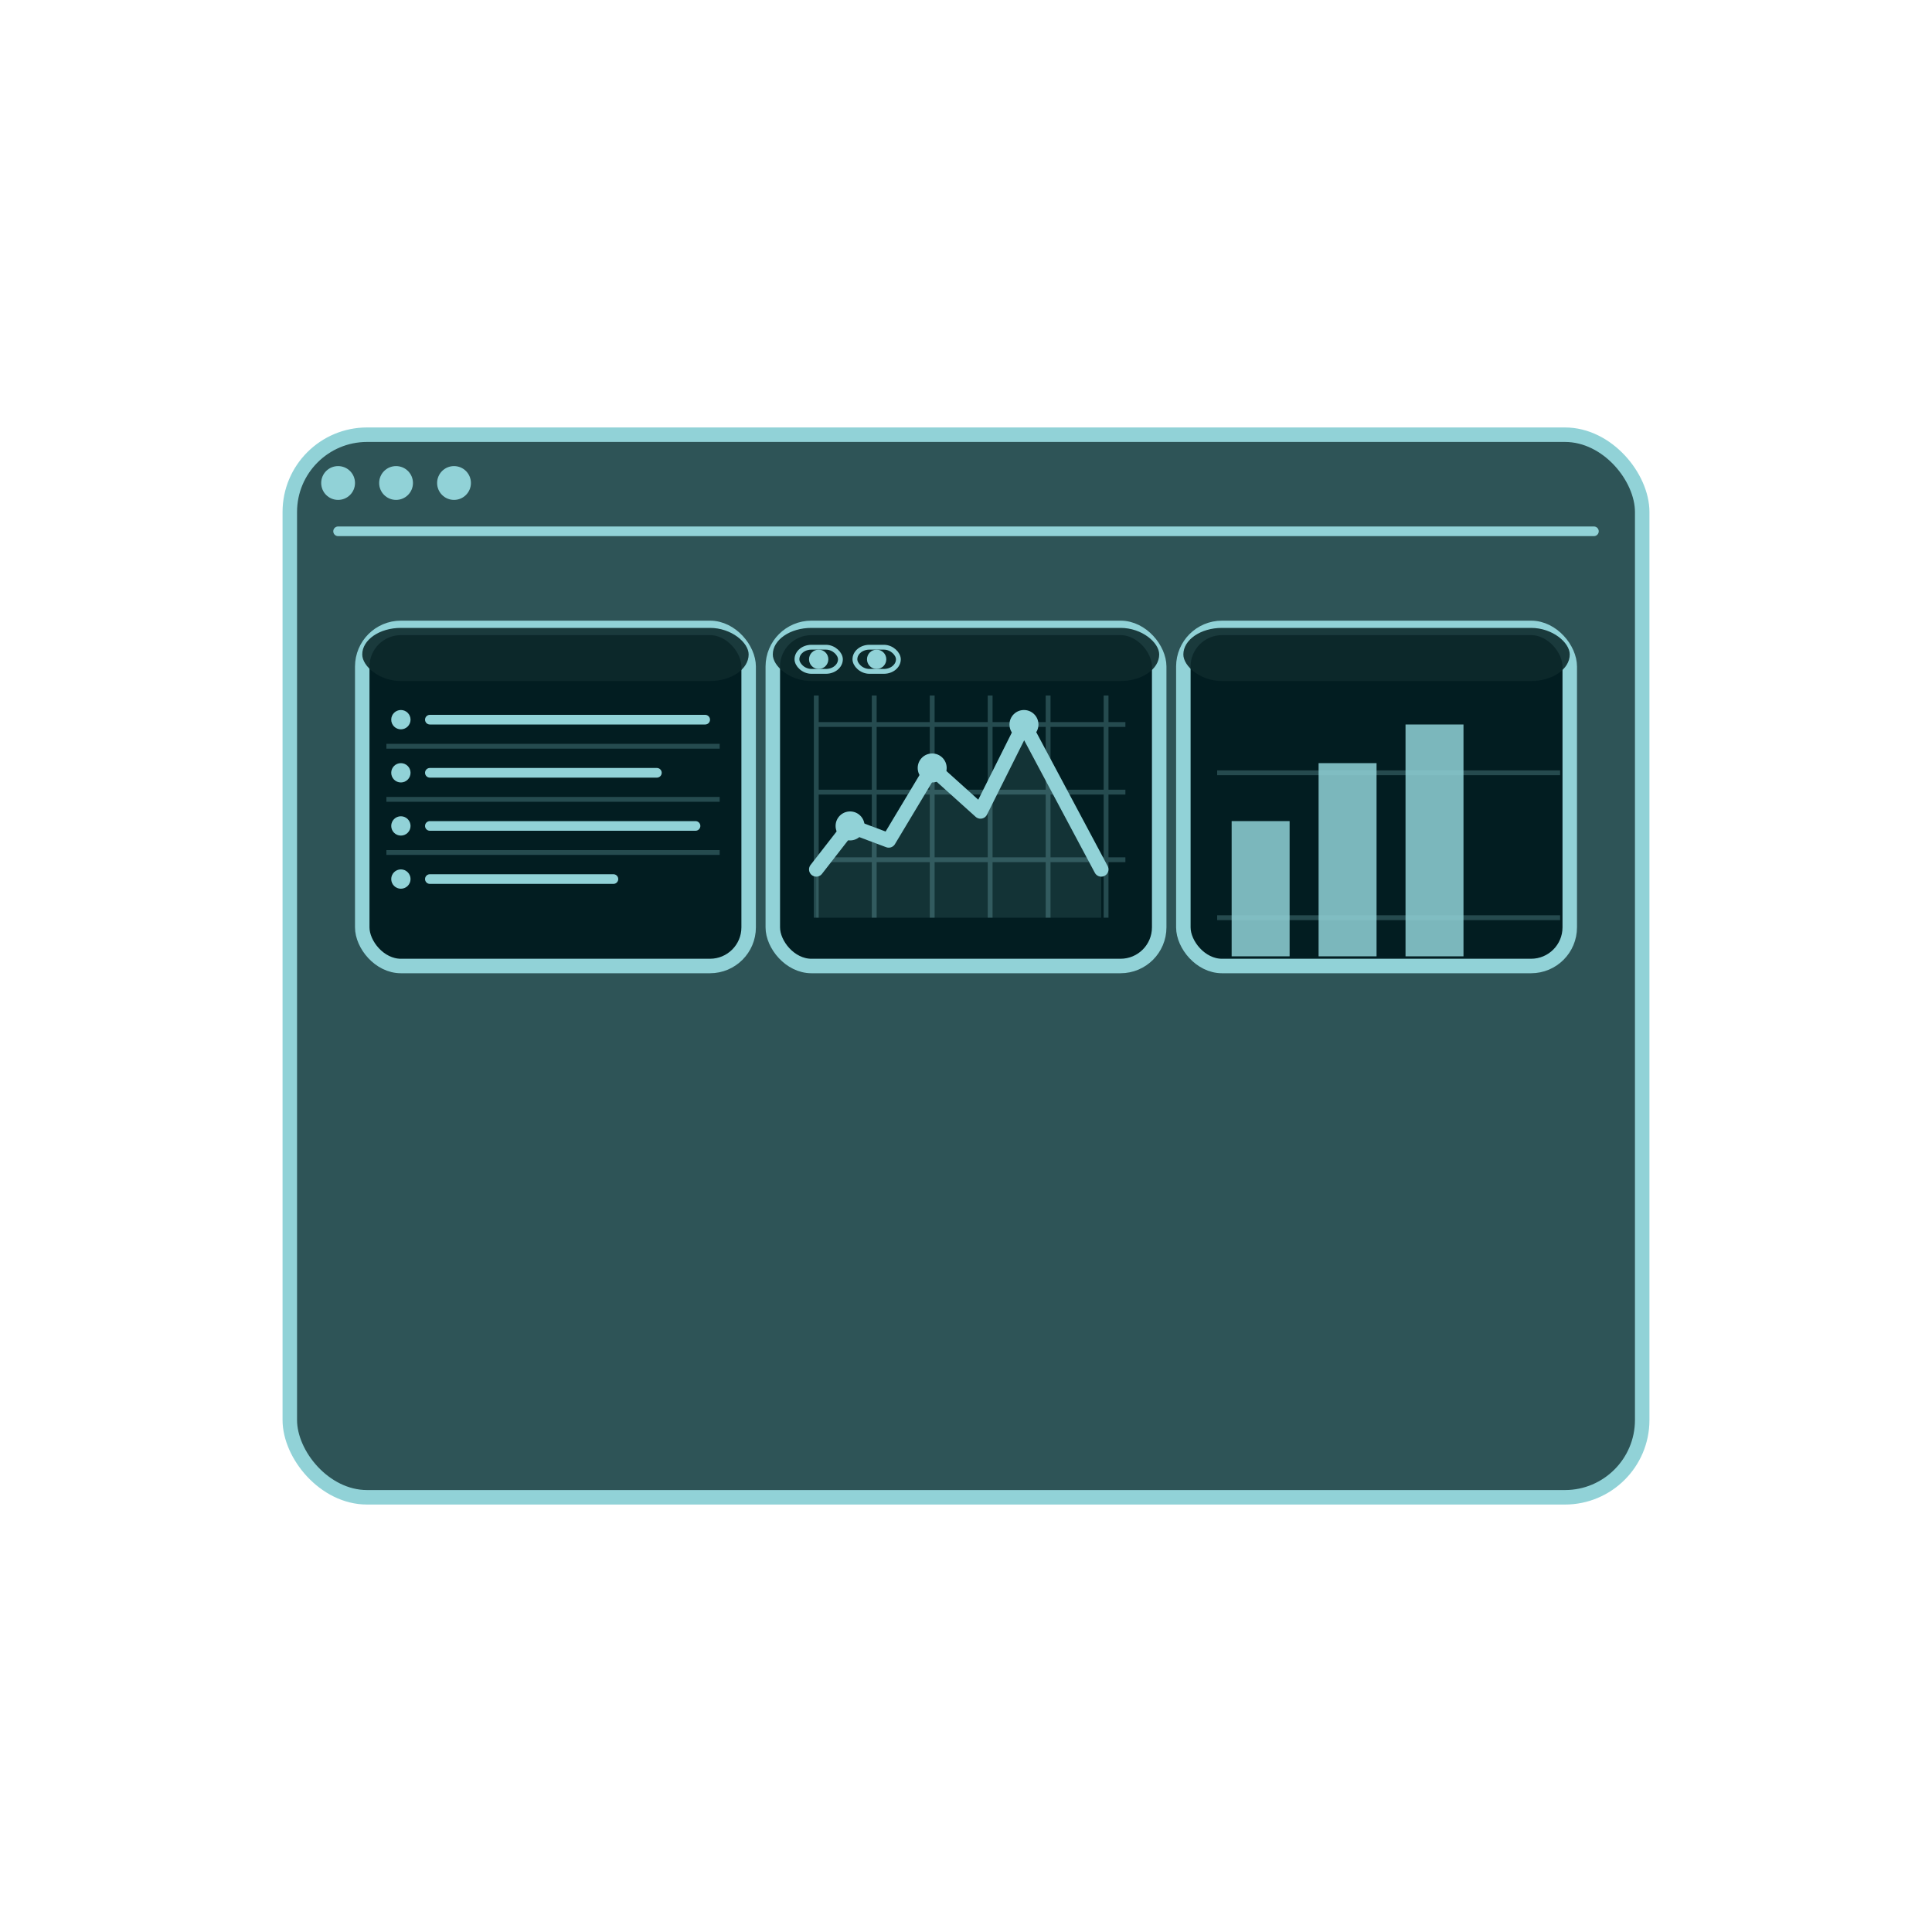 <?xml version="1.0" encoding="utf-8"?>
<svg version="1.1" xmlns="http://www.w3.org/2000/svg"
     x="0px" y="0px" viewBox="0 0 800 800" width="800" height="800" xml:space="preserve">
  <title>Observability Dashboard</title>
  <desc>
    Visual representing: Analyze your container logs from our portal; Watch your container metrics in our dashboard; Optimize your database.
  </desc>
  <style type="text/css">
    /* Dark mode palette based on site variables:
       $bg-card: #55868A; $bg-dark: #55868A; $border-accent: #91D2D7; */
    .bg { fill: #2E5457; stroke: #91D2D7; stroke-width: 6; }
    .panel { fill: #021D21; stroke: #91D2D7; stroke-width: 6; }
    .panel-header { fill: #0E2A2C; opacity: 0.9; }
    .icon-stroke { stroke: #91D2D7; }
    .accent { fill: #91D2D7; stroke: none; }
    .muted-stroke { stroke: #91D2D7; }
    .grid { stroke: #91D2D7; opacity: 0.25; stroke-width: 2; }
    .area { fill: #91D2D7; opacity: 0.12; stroke: none; }
    .bar { fill: #91D2D7; opacity: 0.85; }
    .chip { fill: none; stroke: #91D2D7; stroke-width: 2; rx: 6; }
  </style>

  <!-- Main dashboard card -->
  <rect x="120" y="180" width="560" height="440" rx="32" class="bg"/>

  <!-- Window header dots to match style of other visuals -->
  <g transform="translate(140,200)">
    <circle r="7" cx="0" cy="0" class="accent"/>
    <circle r="7" cx="24" cy="0" class="accent"/>
    <circle r="7" cx="48" cy="0" class="accent"/>
  </g>

  <!-- Separator line under header -->
  <line x1="140" y1="220" x2="660" y2="220" class="muted-stroke" stroke-width="4" stroke-linecap="round"/>

  <!-- Panels row: Logs, Metrics, Bar Gauge -->

  <!-- Logs panel (table-like) -->
  <g>
    <rect x="150" y="260" width="160" height="140" rx="16" class="panel"/>
    <rect x="150" y="260" width="160" height="22" rx="16" class="panel-header"/>
    <!-- rows -->
    <g class="icon-stroke" stroke-width="4" stroke-linecap="round">
      <!-- bullets + lines -->
      <circle cx="166" cy="298" r="4" class="accent"/>
      <line x1="178" y1="298" x2="292" y2="298" />
      <circle cx="166" cy="320" r="4" class="accent"/>
      <line x1="178" y1="320" x2="272" y2="320" />
      <circle cx="166" cy="342" r="4" class="accent"/>
      <line x1="178" y1="342" x2="288" y2="342" />
      <circle cx="166" cy="364" r="4" class="accent"/>
      <line x1="178" y1="364" x2="254" y2="364" />
    </g>
    <!-- subtle row separators -->
    <g class="grid">
      <line x1="160" y1="309" x2="298" y2="309"/>
      <line x1="160" y1="331" x2="298" y2="331"/>
      <line x1="160" y1="353" x2="298" y2="353"/>
    </g>
  </g>

  <!-- Metrics panel (time series) -->
  <g>
    <rect x="320" y="260" width="160" height="140" rx="16" class="panel"/>
    <rect x="320" y="260" width="160" height="22" rx="16" class="panel-header"/>
    <!-- chart grid -->
    <g class="grid">
      <!-- vertical grid lines -->
      <line x1="338" y1="288" x2="338" y2="380"/>
      <line x1="362" y1="288" x2="362" y2="380"/>
      <line x1="386" y1="288" x2="386" y2="380"/>
      <line x1="410" y1="288" x2="410" y2="380"/>
      <line x1="434" y1="288" x2="434" y2="380"/>
      <line x1="458" y1="288" x2="458" y2="380"/>
      <!-- horizontal grid lines -->
      <line x1="338" y1="300" x2="466" y2="300"/>
      <line x1="338" y1="328" x2="466" y2="328"/>
      <line x1="338" y1="356" x2="466" y2="356"/>
    </g>
    <!-- area under line -->
    <path class="area" d="M338,360 L352,342 L368,348 L386,318 L406,336 L424,300 L456,360 L456,380 L338,380 Z"/>
    <!-- line with points -->
    <polyline points="338,360 352,342 368,348 386,318 406,336 424,300 456,360" fill="none" class="icon-stroke" stroke-width="6" stroke-linecap="round" stroke-linejoin="round"/>
    <circle cx="352" cy="342" r="6" class="accent"/>
    <circle cx="386" cy="318" r="6" class="accent"/>
    <circle cx="424" cy="300" r="6" class="accent"/>
    <!-- legend chips (no text) -->
    <g>
      <rect x="330" y="268" width="18" height="10" class="chip"/>
      <circle cx="339" cy="273" r="4" class="accent"/>
      <rect x="354" y="268" width="18" height="10" class="chip"/>
      <circle cx="363" cy="273" r="4" class="accent"/>
    </g>
  </g>

  <!-- Bar gauge panel (DB performance proxy) -->
  <g>
    <rect x="490" y="260" width="160" height="140" rx="16" class="panel"/>
    <rect x="490" y="260" width="160" height="22" rx="16" class="panel-header"/>
    <!-- bars -->
    <g>
      <rect x="510" y="340" width="24" height="56" class="bar"/>
      <rect x="546" y="316" width="24" height="80" class="bar"/>
      <rect x="582" y="300" width="24" height="96" class="bar"/>
      <!-- baseline/threshold -->
      <line x1="504" y1="380" x2="646" y2="380" class="grid"/>
      <line x1="504" y1="320" x2="646" y2="320" class="grid"/>
    </g>
  </g>
</svg>


